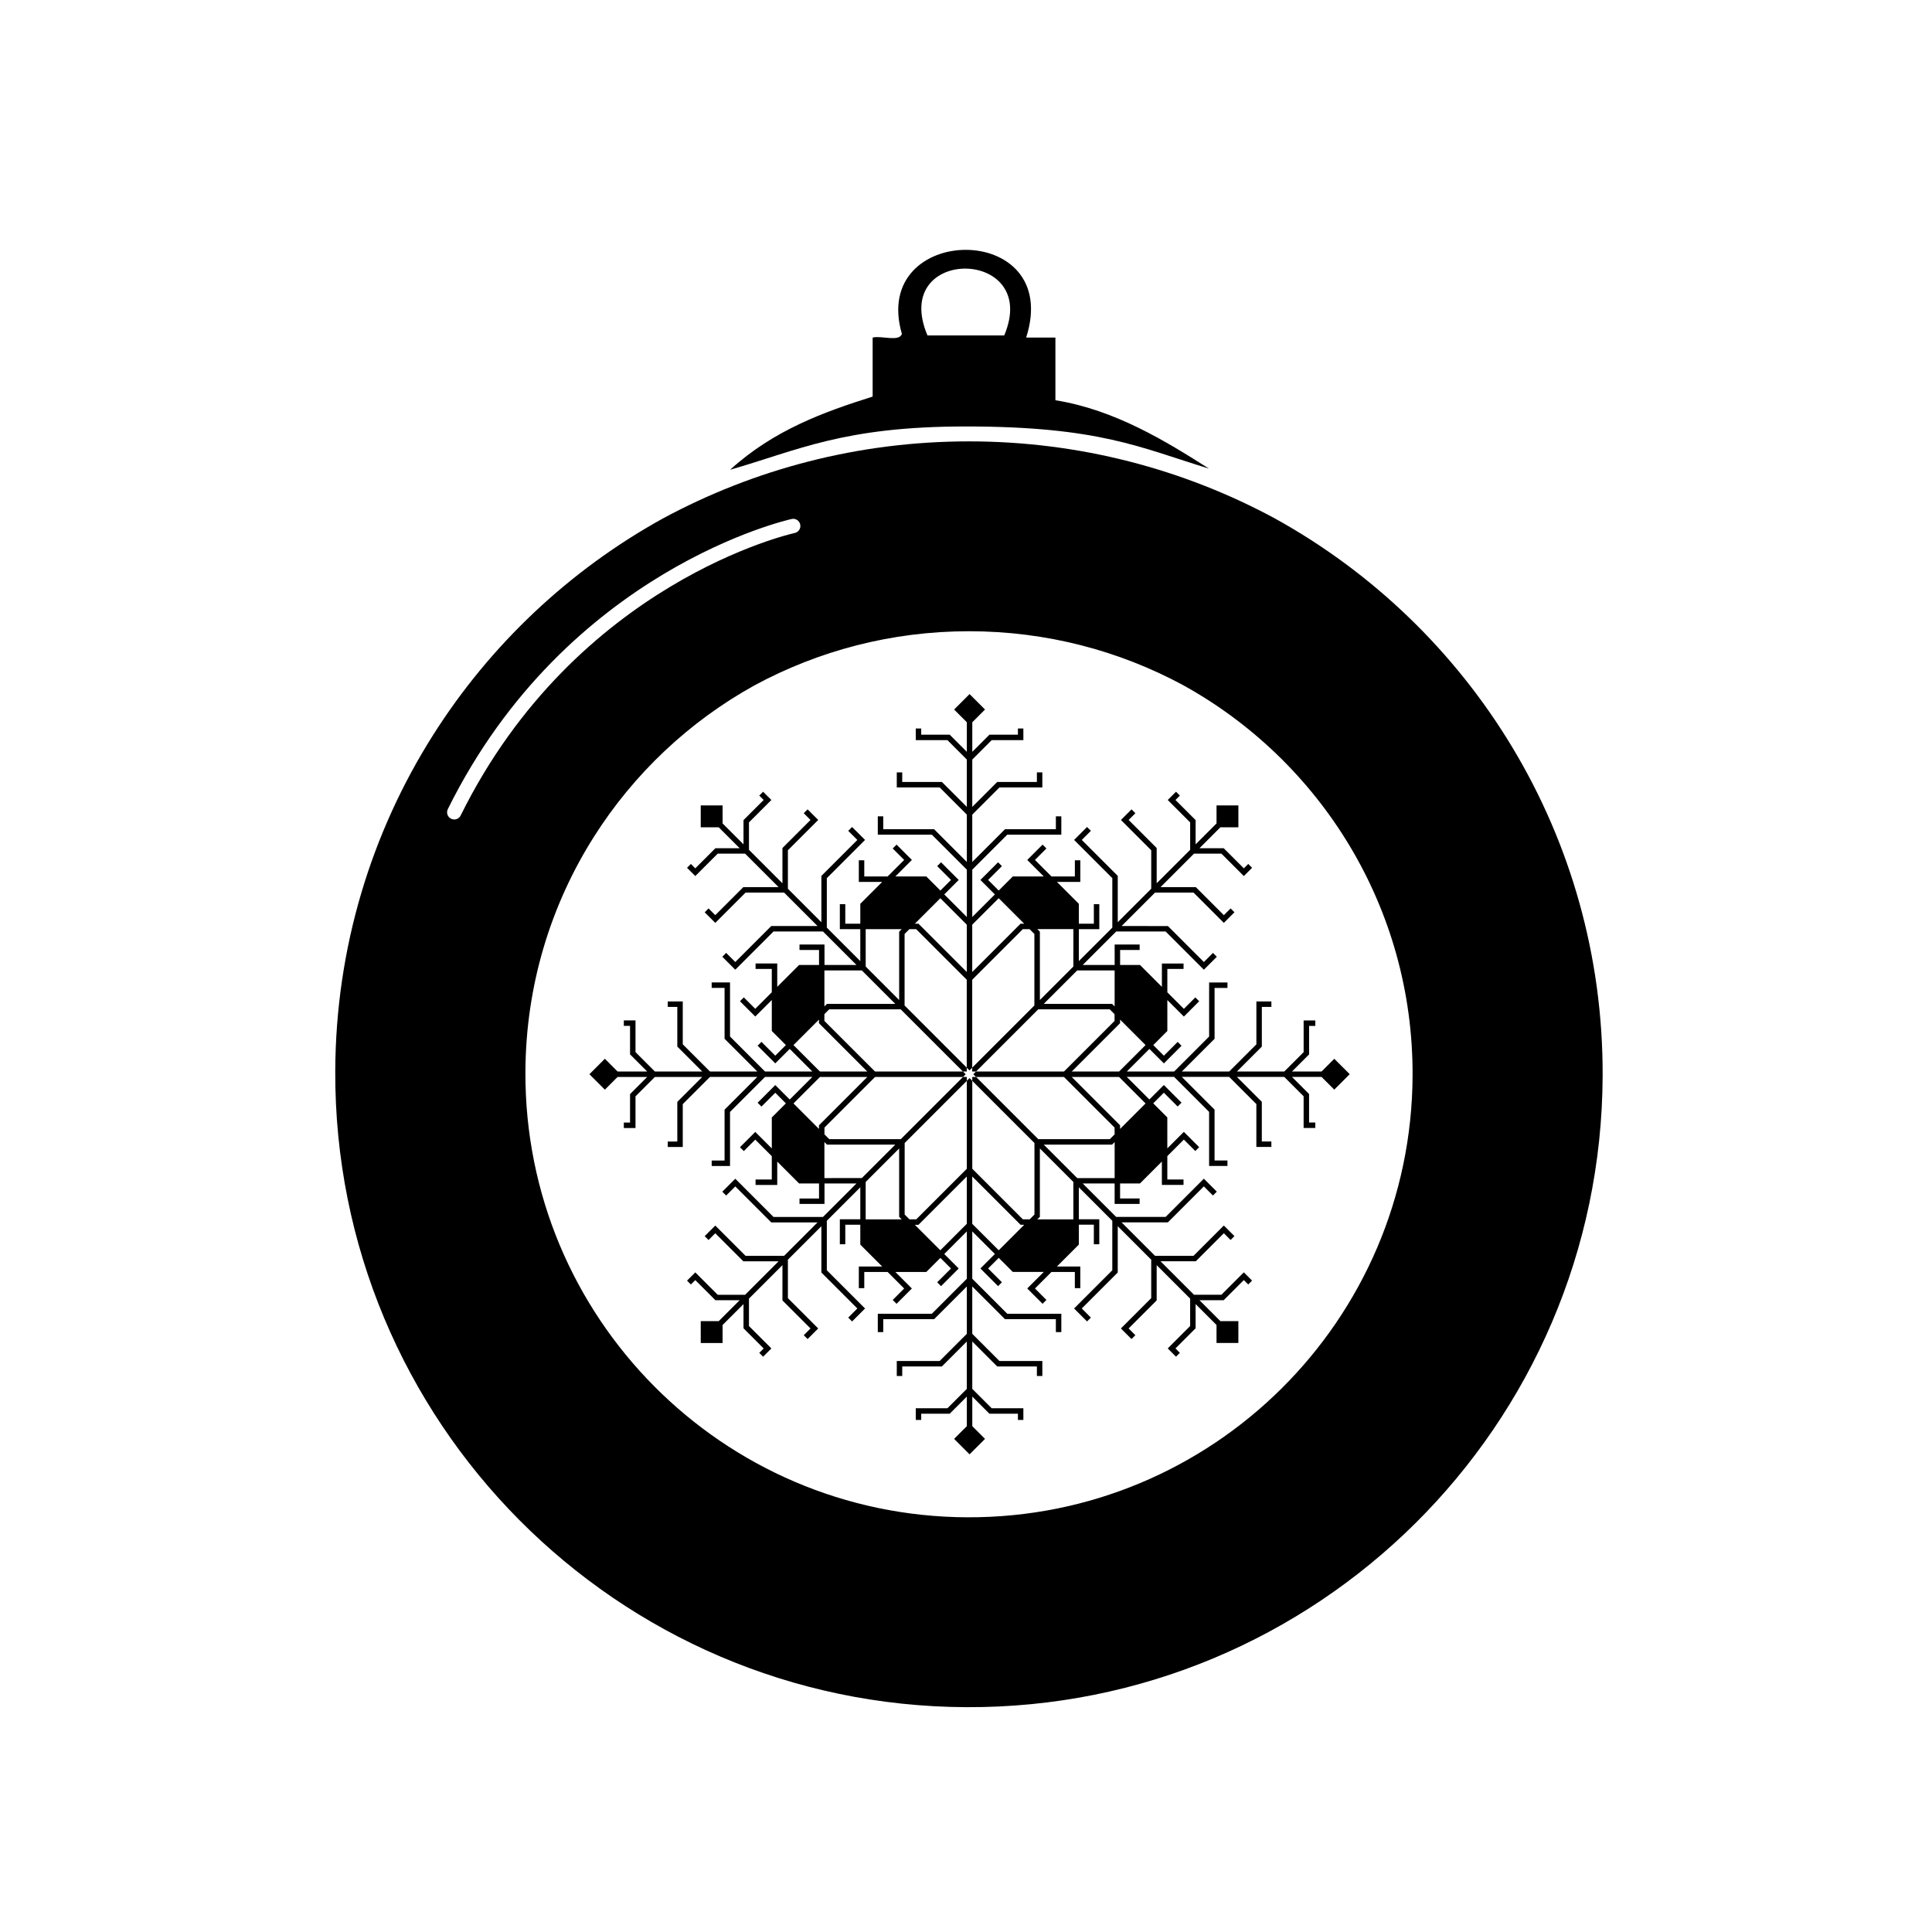 <?xml version="1.0" encoding="UTF-8"?>
<!-- The Best Svg Icon site in the world: iconSvg.co, Visit us! https://iconsvg.co -->
<svg fill="#000000" width="800px" height="800px" version="1.1" viewBox="144 144 512 512" xmlns="http://www.w3.org/2000/svg">
 <g>
  <path d="m497.6 424.59-3.375 3.375h-7.84l4.539-4.539v-7.551h1.648v-1.445h-3.094v8.398l-5.137 5.137h-12.547l6.606-6.606v-10.516h2.531v-1.445h-3.977v11.363l-7.207 7.203h-12.547l8.676-8.672v-13.48h3.414v-1.445h-4.859v14.328l-9.273 9.273h-12.547l5.992-5.992 3.836 3.836 4.68-4.68-1.02-1.02-3.66 3.66-2.812-2.812 3.731-3.731v-8.207l4.379 4.379 4.059-4.059-1.023-1.02-3.035 3.035-4.379-4.379v-6.195h4.293v-1.441h-5.738v6.191l-5.801-5.805h-5.273v-3.977h5.176v-1.445h-6.621v5.422h-8.469l8.871-8.871h13.113l10.129 10.129 3.434-3.434-1.02-1.023-2.414 2.414-9.531-9.531-12.273-0.004 8.871-8.871h10.191l8.035 8.035 2.809-2.809-1.02-1.023-1.789 1.789-7.434-7.434h-9.344l8.871-8.871h7.266l5.938 5.938 2.188-2.188-1.02-1.02-1.168 1.164-5.34-5.336h-6.418l5.543-5.543h4.769v-5.793h-5.789v4.769l-5.543 5.543v-6.422l-5.34-5.336 1.164-1.164-1.02-1.02-2.188 2.188 5.938 5.938v7.266l-8.871 8.871v-9.344l-7.434-7.438 1.789-1.789-1.02-1.02-2.812 2.809 8.031 8.035v10.191l-8.871 8.871v-12.27l-9.531-9.531 2.414-2.414-1.02-1.02-3.434 3.434 10.129 10.129v13.113l-8.871 8.871v-8.469h5.422v-6.621h-1.445v5.176h-3.977v-5.273l-5.805-5.801h6.195v-5.738h-1.445v4.293h-6.195l-4.379-4.379 3.035-3.039-1.02-1.02-4.059 4.059 4.379 4.379h-8.207l-3.731 3.731-2.812-2.812 3.66-3.66-1.02-1.02-4.684 4.684 3.836 3.836-5.992 5.988v-12.547l9.273-9.273h14.328v-4.859h-1.445v3.414h-13.48l-8.676 8.672v-12.547l7.207-7.207h11.363v-3.977h-1.445v2.531h-10.516l-6.606 6.606v-12.547l5.141-5.137h8.398v-3.094h-1.445v1.648h-7.551l-4.539 4.539v-7.836l3.371-3.375-4.094-4.094-4.094 4.094 3.371 3.375v7.836l-4.539-4.539h-7.551v-1.648h-1.445v3.094h8.395l5.137 5.137v12.547l-6.606-6.606h-10.512v-2.531h-1.445v3.977h11.363l7.203 7.207v12.547l-8.672-8.672h-13.48v-3.414h-1.445v4.859h14.328l9.27 9.273v12.547l-5.988-5.988 3.832-3.836-4.68-4.684-1.02 1.02 3.66 3.66-2.812 2.812-3.731-3.731h-8.207l4.379-4.379-4.059-4.059-1.02 1.02 3.035 3.039-4.379 4.379h-6.191v-4.293h-1.445v5.738h6.195l-5.805 5.801v5.273h-3.977v-5.176h-1.445v6.621h5.422v8.469l-8.871-8.871v-13.113l10.129-10.129-3.434-3.434-1.023 1.02 2.414 2.414-9.531 9.531v12.27l-8.871-8.871v-10.191l8.035-8.035-2.812-2.809-1.023 1.02 1.793 1.789-7.438 7.438v9.344l-8.871-8.871v-7.266l5.938-5.938-2.188-2.188-1.02 1.02 1.164 1.164-5.34 5.336v6.422l-5.543-5.543v-4.769h-5.793v5.793h4.769l5.543 5.543h-6.418l-5.34 5.336-1.164-1.164-1.02 1.02 2.188 2.188 5.938-5.938h7.266l8.871 8.871h-9.344l-7.434 7.434-1.789-1.789-1.02 1.023 2.812 2.809 8.035-8.035h10.191l8.871 8.871h-12.27l-9.531 9.531-2.414-2.414-1.02 1.023 3.434 3.434 10.129-10.129h13.117l8.871 8.871h-8.473v-5.422h-6.621v1.445h5.176v3.977h-5.277l-5.801 5.801v-6.191h-5.742v1.441h4.297v6.195l-4.379 4.379-3.035-3.035-1.02 1.02 4.059 4.059 4.379-4.379v8.207l3.731 3.731-2.812 2.812-3.66-3.66-1.02 1.02 4.68 4.68 3.836-3.836 5.992 5.992h-12.547l-9.273-9.273v-14.328h-4.859v1.445h3.414v13.48l8.672 8.672h-12.547l-7.203-7.203v-11.363h-3.977v1.445h2.531v10.516l6.606 6.606h-12.547l-5.137-5.137v-8.398h-3.094v1.445h1.648v7.551l4.539 4.539h-7.84l-3.371-3.375-4.094 4.098 4.094 4.094 3.371-3.371h7.84l-4.539 4.539v7.551h-1.648v1.445h3.094v-8.398l5.137-5.137h12.547l-6.606 6.606v10.512h-2.531v1.445h3.977v-11.363l7.203-7.203h12.547l-8.672 8.672v13.48h-3.414v1.445h4.859v-14.324l9.273-9.273h12.547l-5.992 5.988-3.836-3.832-4.68 4.68 1.02 1.02 3.66-3.66 2.812 2.812-3.731 3.731v8.207l-4.379-4.379-4.059 4.059 1.02 1.023 3.035-3.035 4.379 4.379v6.191h-4.297v1.445h5.742v-6.195l5.801 5.801h5.277v3.977h-5.176v1.445h6.621v-5.422h8.473l-8.871 8.871h-13.117l-10.129-10.129-3.434 3.434 1.02 1.02 2.414-2.414 9.531 9.531h12.27l-8.871 8.871h-10.191l-8.035-8.035-2.812 2.812 1.02 1.02 1.789-1.789 7.434 7.434h9.344l-8.871 8.871h-7.266l-5.938-5.938-2.188 2.188 1.02 1.02 1.164-1.164 5.34 5.336h6.418l-5.543 5.543h-4.769v5.793h5.793v-4.769l5.543-5.543v6.418l5.34 5.34-1.164 1.164 1.02 1.02 2.188-2.188-5.938-5.938v-7.266l8.871-8.871v9.344l7.438 7.434-1.793 1.793 1.023 1.02 2.812-2.812-8.035-8.031v-10.191l8.871-8.871v12.27l9.531 9.531-2.414 2.414 1.023 1.023 3.434-3.438-10.129-10.129v-13.113l8.871-8.871v8.469h-5.422v6.621h1.445v-5.176h3.977v5.273l5.805 5.805h-6.195v5.738h1.445v-4.293h6.191l4.379 4.379-3.035 3.035 1.02 1.02 4.059-4.059-4.379-4.379h8.207l3.731-3.731 2.812 2.812-3.66 3.66 1.02 1.02 4.68-4.68-3.832-3.836 5.988-5.992v12.547l-9.27 9.273h-14.328v4.859h1.445v-3.414h13.48l8.672-8.672v12.547l-7.203 7.207h-11.363v3.977h1.445v-2.535h10.512l6.606-6.606v12.547l-5.137 5.137h-8.395v3.094h1.445v-1.648h7.551l4.539-4.539v7.84l-3.371 3.371 4.094 4.098 4.094-4.098-3.371-3.371v-7.84l4.539 4.539h7.551v1.648h1.445v-3.094h-8.398l-5.141-5.137v-12.547l6.606 6.606h10.516v2.535h1.445v-3.977h-11.363l-7.207-7.207v-12.547l8.676 8.672h13.48v3.414h1.445v-4.859h-14.328l-9.273-9.273v-12.547l5.992 5.988-3.836 3.836 4.684 4.68 1.02-1.02-3.66-3.66 2.812-2.812 3.731 3.731h8.207l-4.379 4.379 4.059 4.059 1.02-1.02-3.035-3.035 4.379-4.379h6.191v4.293h1.445v-5.738h-6.191l5.801-5.805v-5.273h3.977v5.176h1.445v-6.621h-5.422v-8.469l8.871 8.871v13.113l-10.129 10.129 3.434 3.438 1.02-1.023-2.414-2.414 9.531-9.531v-12.27l8.871 8.871v10.191l-8.031 8.031 2.812 2.812 1.02-1.02-1.789-1.793 7.434-7.434v-9.344l8.871 8.871v7.266l-5.938 5.938 2.188 2.188 1.02-1.023-1.164-1.164 5.34-5.34v-6.418l5.543 5.543v4.769h5.789v-5.793h-4.769l-5.543-5.543h6.418l5.34-5.336 1.168 1.164 1.02-1.023-2.188-2.188-5.938 5.938h-7.266l-8.871-8.871h9.344l7.434-7.434 1.789 1.789 1.02-1.02-2.809-2.812-8.035 8.035h-10.191l-8.871-8.871h12.27l9.531-9.531 2.414 2.414 1.02-1.02-3.434-3.434-10.129 10.129h-13.113l-8.871-8.871h8.469v5.422h6.621v-1.445h-5.176v-3.977h5.273l5.801-5.801v6.195h5.738v-1.445h-4.293v-6.195l4.379-4.379 3.035 3.035 1.023-1.023-4.059-4.059-4.379 4.379v-8.207l-3.731-3.731 2.812-2.812 3.66 3.66 1.02-1.02-4.68-4.68-3.836 3.832-5.992-5.988h12.547l9.273 9.273v14.324h4.859v-1.445h-3.414v-13.48l-8.676-8.672h12.547l7.207 7.203v11.363h3.977v-1.445h-2.531v-10.512l-6.606-6.606h12.547l5.137 5.137v8.398h3.094v-1.445h-1.648v-7.551l-4.539-4.539h7.84l3.375 3.371 4.094-4.094zm-57.027 3.375h-12.547l12.809-12.809v-0.953l6.75 6.75zm-1.184 16.652-1.27 1.27h-18.961l-16.477-16.477h-1.02v1.02l16.48 16.477v18.961l-1.273 1.27h-1.797l-13.406-13.406v-23.305l-0.723-0.723-0.723 0.723v23.305l-13.406 13.406h-1.797l-1.27-1.27v-18.961l16.477-16.477v-1.02h-1.02l-16.477 16.477h-18.965l-1.27-1.27v-1.797l13.406-13.406h23.305l0.719-0.723-0.719-0.723h-23.305l-13.426-13.41v-1.797l1.27-1.273h18.961l16.48 16.477h1.02v-1.02l-16.477-16.477v-18.961l1.27-1.27h1.797l13.406 13.406v23.305l0.723 0.723 0.723-0.723v-23.305l13.406-13.406h1.797l1.273 1.27v18.961l-16.48 16.477v1.02h1.02l16.477-16.477h18.961l1.27 1.273v1.797l-13.406 13.406h-23.305l-0.723 0.723 0.723 0.723h23.305l13.406 13.406zm0-43.449v9.547l-0.672-0.676h-18.117l8.871-8.871 9.918 0.004zm-10.938-1.023-8.871 8.871v-18.117l-0.672-0.672h9.547zm-19.785-18.109 6.75 6.75h-0.953l-12.812 12.809v-12.547zm-8.457 7.012v12.547l-12.809-12.809h-0.953l6.75-6.75zm-26.793 1.184h9.547l-0.676 0.672v18.117l-8.867-8.871zm-1.023 10.938 8.871 8.871h-18.117l-0.672 0.676v-9.547zm-18.113 19.785 6.75-6.75v0.953l12.809 12.809h-12.547zm7.012 8.457h12.547l-12.809 12.809v0.953l-6.75-6.75zm1.184 26.793v-9.547l0.672 0.672h18.117l-8.871 8.871zm10.941 1.023 8.867-8.871v18.113l0.676 0.672h-9.547v-9.914zm19.781 18.113-6.75-6.75h0.953l12.809-12.809v12.547zm8.457-7.012v-12.551l12.812 12.809h0.953l-6.75 6.75zm26.797-1.184h-9.547l0.672-0.672v-18.117l8.871 8.871zm1.023-10.941-8.871-8.871h18.117l0.672-0.672v9.547h-9.918zm18.109-19.781-6.75 6.75v-0.953l-12.809-12.809h12.547z"/>
  <path d="m375.26 249.1v-15.641c2.316-0.59 7.031 1.215 7.75-0.969-8.594-29.512 42.898-30.223 32.934 0.969h7.75v16.609c15.867 2.543 29.43 10.969 40.688 18.117-18.152-5.535-29.031-11.168-64.461-11.168-32.48 0-44.48 6.336-62.438 11.473 11.609-10.543 24.77-15.281 37.777-19.391zm14.527-16.207h20.344c9.867-23.375-30.395-23.844-20.344 0z"/>
  <path d="m481.67 281.29c-24.082-12.961-51.625-20.32-80.891-20.32-29.379 0-57.023 7.414-81.172 20.465-24.777 13.703-45.73 33.492-60.832 57.355-16.316 25.773-25.809 56.305-25.93 89.059-0.352 92.75 74.559 168.22 167.31 168.57 92.746 0.352 168.22-74.551 168.56-167.3 0.238-63.645-34.965-119.14-87.047-147.83zm-215.59 78.82c-0.332 0.668-1.004 1.059-1.703 1.059-0.281 0-0.57-0.062-0.84-0.199-0.938-0.465-1.324-1.602-0.859-2.543 31.508-63.668 90.547-76.766 91.141-76.891 1.027-0.219 2.031 0.441 2.246 1.465 0.219 1.027-0.441 2.035-1.465 2.25-0.574 0.121-57.859 12.898-88.52 74.859zm134.27 185.99c-64.926-0.246-117.36-53.07-117.11-118 0.086-22.93 6.731-44.301 18.152-62.34 10.57-16.703 25.238-30.555 42.582-40.148 16.906-9.137 36.258-14.328 56.82-14.328 20.484 0 39.766 5.152 56.625 14.223 36.457 20.078 61.098 58.93 60.93 103.48-0.246 64.926-53.074 117.36-118 117.11z"/>
 </g>
</svg>